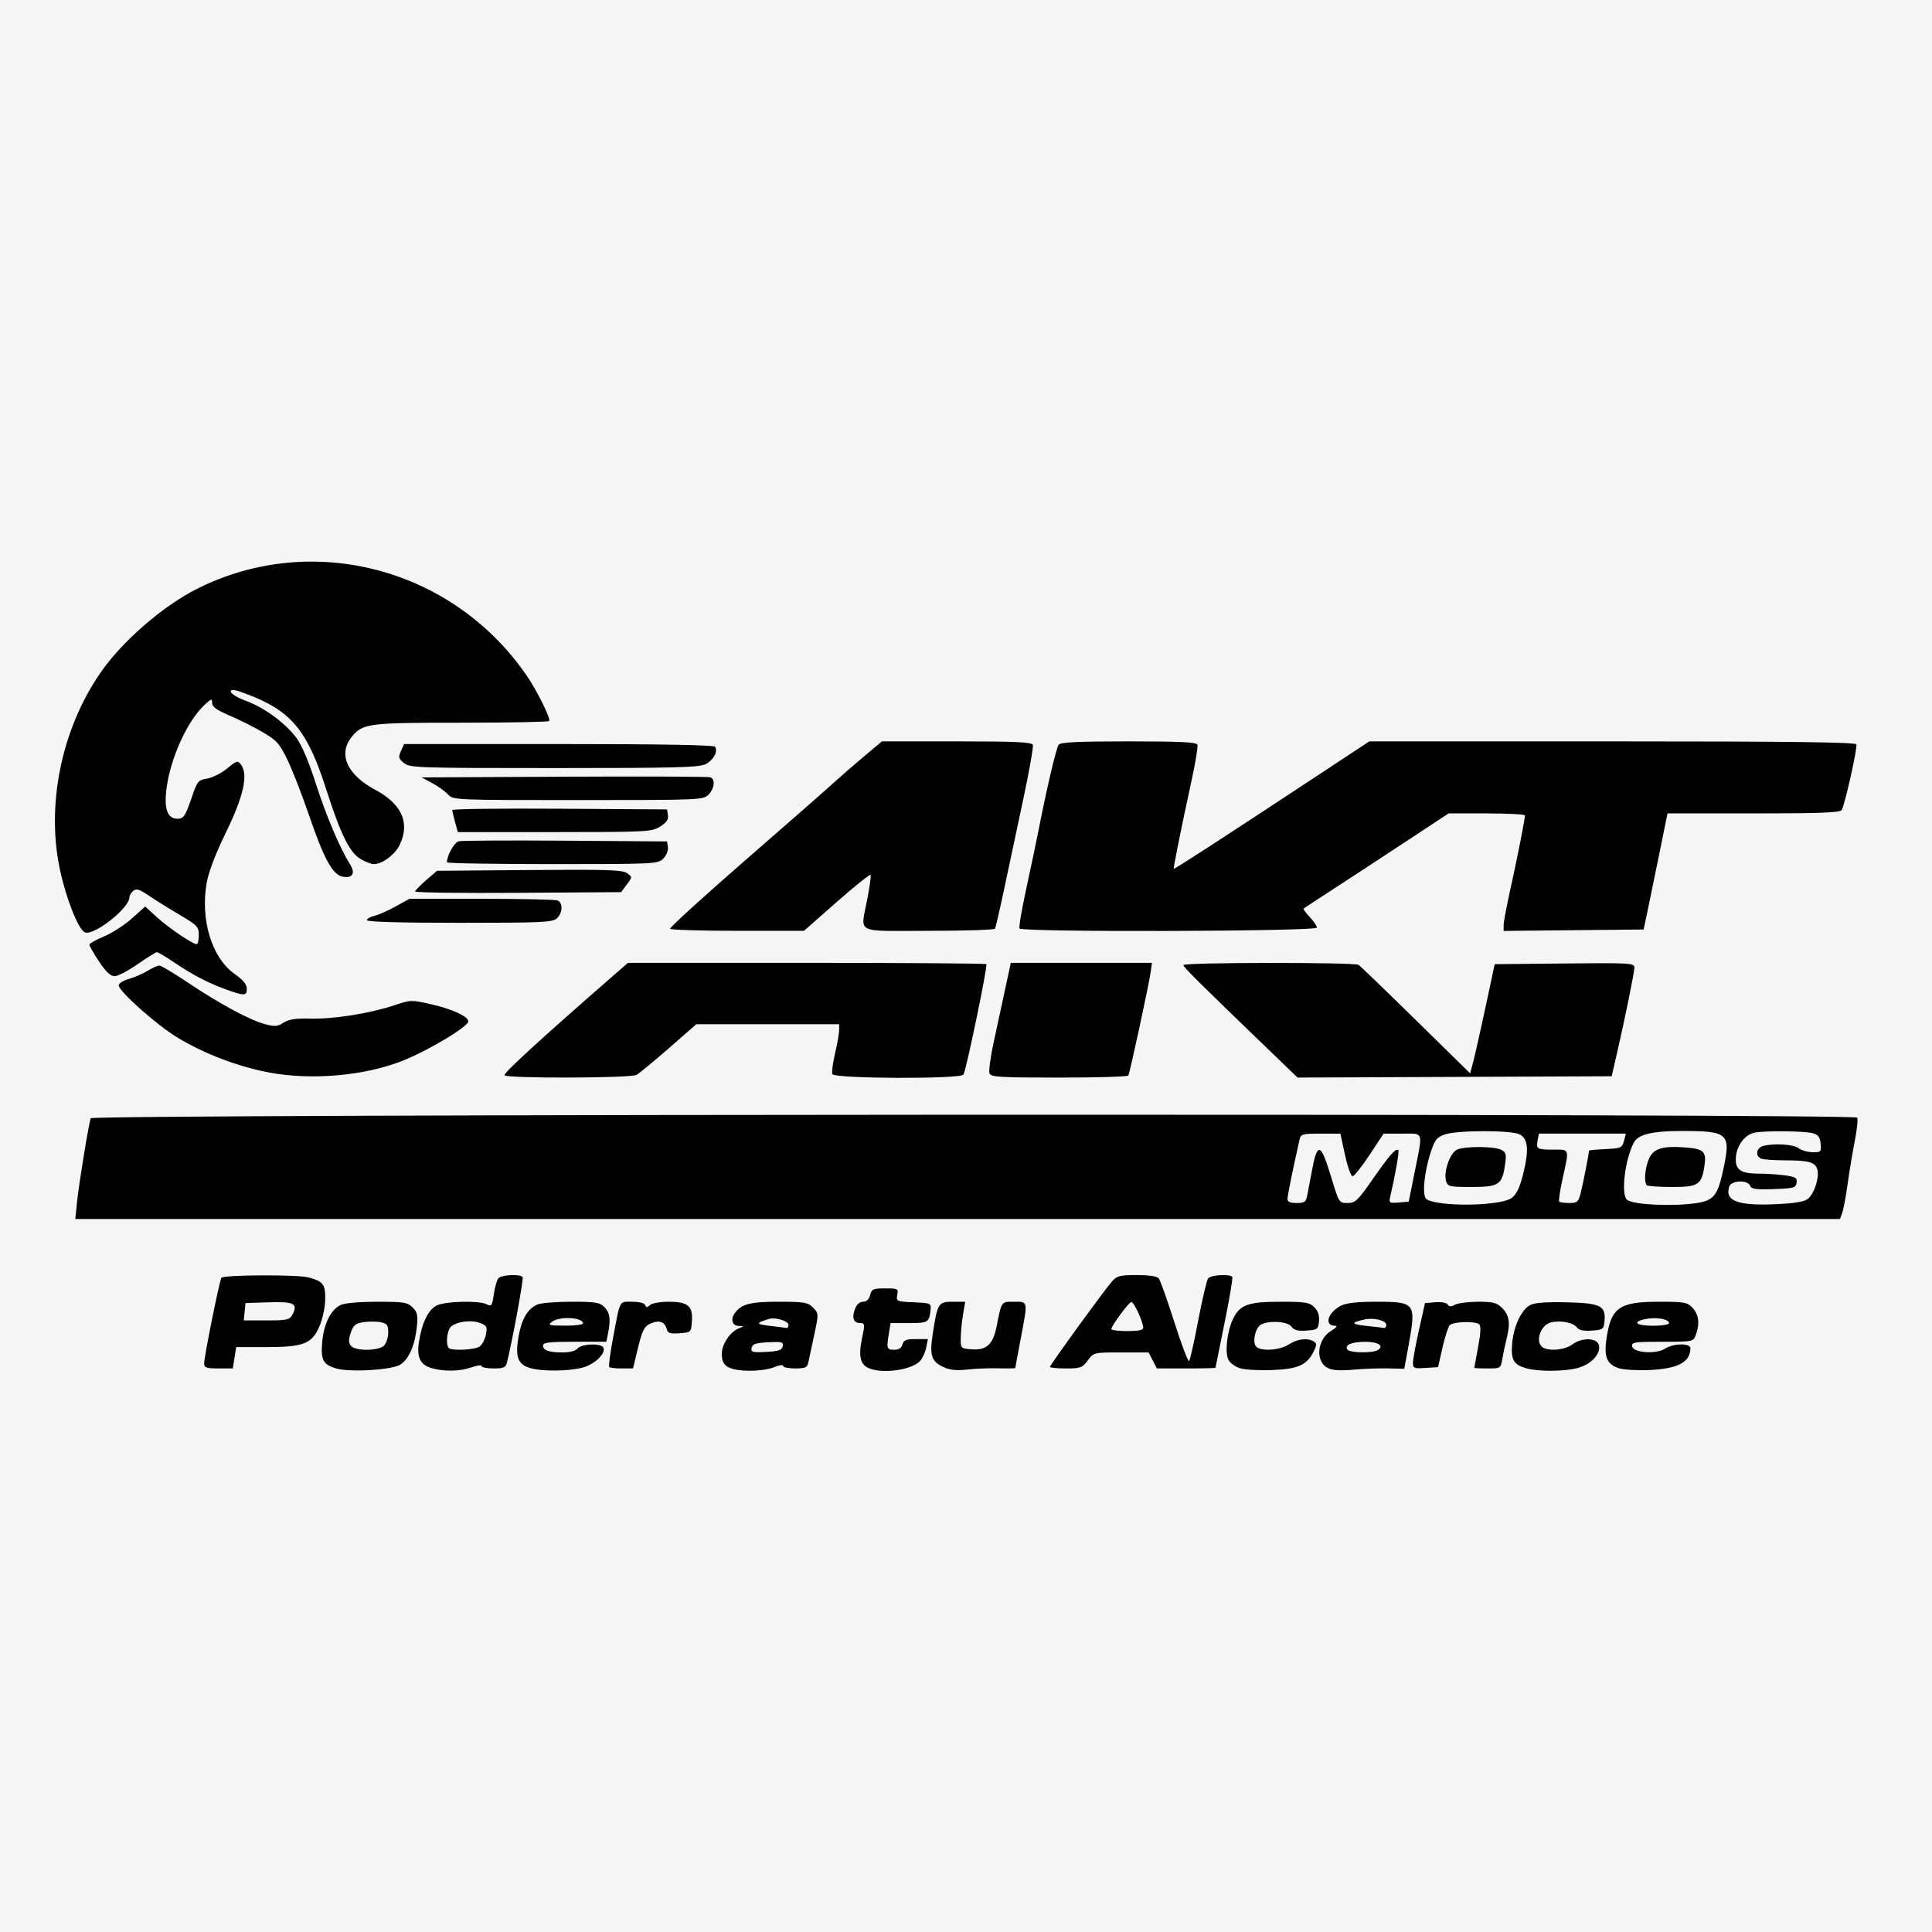 <?xml version="1.0" encoding="UTF-8" standalone="no"?>
<svg xmlns:inkscape="http://www.inkscape.org/namespaces/inkscape" xmlns:sodipodi="http://sodipodi.sourceforge.net/DTD/sodipodi-0.dtd" xmlns="http://www.w3.org/2000/svg" xmlns:svg="http://www.w3.org/2000/svg" width="1080" height="1080" viewBox="0 0 1080 1080" version="1.1" id="svg1" xml:space="preserve">
  <rect x="0" y="0" width="1080" height="1080" fill="#808080" stroke="none"/>
  <defs id="defs1"></defs>
  <rect style="fill:#f9f9f9;fill-opacity:0.963;stroke:none;stroke-width:11.913;stroke-miterlimit:2.5" id="rect8" width="1083.889" height="1090.372" x="-2.593" y="-2.593"></rect>
  <g id="layer1" style="display:inline"></g>
  <path style="fill:#000000;stroke-width:1.124" d="m 187.754,764.931 c -7.234,-2.244 -8.536,-4.791 -7.62,-14.901 0.911,-10.042 4.712,-17.727 10.124,-20.466 2.246,-1.137 10.096,-1.854 20.428,-1.868 15.142,-0.02 17.091,0.288 19.953,3.15 2.682,2.682 3.049,4.368 2.374,10.908 -1.058,10.252 -4.412,17.923 -9.211,21.068 -4.615,3.024 -28.58,4.425 -36.049,2.108 z m 26.928,-12.751 c 1.289,-1.289 2.344,-4.561 2.344,-7.272 0,-4.242 -0.601,-5.048 -4.319,-5.792 -2.375,-0.475 -6.714,-0.475 -9.641,-8e-5 -4.423,0.718 -5.607,1.725 -7.003,5.956 -1.28,3.879 -1.25,5.611 0.128,7.272 2.504,3.018 15.424,2.903 18.491,-0.164 z m 26.617,12.617 c -6.383,-1.844 -8.404,-5.956 -7.125,-14.49 1.6,-10.67 5.132,-18.033 9.811,-20.452 4.863,-2.515 23.952,-2.978 28.236,-0.685 2.499,1.337 2.901,0.748 3.819,-5.594 0.564,-3.899 1.695,-7.928 2.512,-8.953 1.634,-2.05 12.436,-2.579 13.618,-0.667 0.605,0.978 -5.61,34.826 -8.749,47.653 -0.7,2.859 -1.812,3.356 -7.505,3.356 -3.676,0 -6.684,-0.592 -6.684,-1.316 0,-0.724 -2.517,-0.418 -5.594,0.68 -6.424,2.292 -15.376,2.48 -22.34,0.467 z m 26.883,-12.138 c 1.376,-1.025 2.928,-4.032 3.449,-6.681 0.844,-4.295 0.49,-4.99 -3.269,-6.419 -5.603,-2.13 -15.189,-0.405 -17.047,3.067 -1.681,3.141 -1.956,9.424 -0.478,10.902 1.728,1.728 14.735,1.075 17.346,-0.87 z m 28.215,12.114 c -6.898,-1.989 -8.517,-6.341 -6.539,-17.572 1.725,-9.795 4.984,-15.415 10.396,-17.933 1.884,-0.876 10.443,-1.594 19.018,-1.594 13.603,0 15.972,0.381 18.575,2.983 3.107,3.107 3.628,6.846 2.051,14.73 l -0.932,4.661 H 321.254 c -14.146,0 -17.713,0.418 -17.713,2.078 0,2.737 3.296,3.889 11.127,3.889 3.876,0 7.141,-0.884 8.265,-2.237 2.158,-2.6 12.751,-3.043 14.263,-0.597 1.888,3.055 -4.615,9.485 -11.419,11.291 -7.908,2.099 -22.62,2.25 -29.378,0.301 z m 29.518,-24.991 c 0,-3.393 -13.066,-4.126 -17.242,-0.967 -2.639,1.996 -2.005,2.194 7.173,2.237 5.538,0.026 10.069,-0.546 10.069,-1.27 z m 84.277,25.596 c -4.924,-1.21 -6.712,-3.501 -6.712,-8.598 0,-5.338 4.623,-12.237 9.529,-14.219 3.122,-1.261 3.12,-1.274 -0.206,-1.367 -3.381,-0.095 -4.506,-3.594 -2.215,-6.893 3.682,-5.302 8.587,-6.626 24.548,-6.626 14.087,0 16.445,0.369 19.059,2.983 3.581,3.581 3.572,3.381 0.677,16.859 -1.268,5.905 -2.624,12.246 -3.012,14.092 -0.605,2.876 -1.661,3.356 -7.389,3.356 -3.676,0 -6.684,-0.637 -6.684,-1.416 0,-0.779 -2.328,-0.443 -5.173,0.746 -4.969,2.076 -16.177,2.617 -22.422,1.082 z m 27.332,-12.796 c 0.453,-2.381 -0.482,-2.637 -8.175,-2.237 -6.973,0.362 -8.788,0.981 -9.199,3.14 -0.453,2.381 0.482,2.637 8.175,2.237 6.973,-0.362 8.788,-0.981 9.199,-3.14 z m 3.246,-12.041 c 0,-2.078 -7.346,-4.304 -10.798,-3.272 -7.637,2.282 -7.573,2.981 0.357,3.893 4.512,0.519 8.707,1.053 9.323,1.187 0.615,0.134 1.119,-0.68 1.119,-1.808 z m 45.087,24.366 c -4.944,-1.986 -6.081,-6.696 -4.011,-16.617 1.707,-8.18 1.647,-8.682 -1.033,-8.682 -3.688,0 -4.747,-2.954 -2.849,-7.947 0.947,-2.492 2.637,-3.986 4.507,-3.986 1.947,0 3.319,-1.302 3.928,-3.729 0.842,-3.357 1.682,-3.729 8.406,-3.729 7.13,0 7.438,0.167 6.77,3.666 -0.681,3.561 -0.42,3.678 9.149,4.102 9.516,0.421 9.836,0.562 9.459,4.165 -0.745,7.114 -1.301,7.458 -12.046,7.458 h -10.293 l -0.925,5.594 c -1.431,8.659 -1.224,9.323 2.911,9.323 2.614,0 4.122,-0.967 4.649,-2.983 0.635,-2.427 2.035,-2.983 7.505,-2.983 h 6.725 l -0.95,4.75 c -0.522,2.612 -2.049,5.965 -3.393,7.45 -4.538,5.014 -20.551,7.344 -28.508,4.149 z m 41.918,-0.532 c -7.208,-3.274 -8.267,-6.479 -6.311,-19.09 2.62,-16.886 3.079,-17.61 11.173,-17.61 h 6.919 l -1.209,7.085 c -0.665,3.897 -1.244,9.77 -1.288,13.052 -0.078,5.856 0.026,5.975 5.628,6.436 8.717,0.717 12.395,-2.532 14.418,-12.735 2.841,-14.332 2.492,-13.838 9.808,-13.838 7.88,0 7.75,-0.746 3.629,20.883 -1.641,8.611 -2.983,15.869 -2.983,16.129 0,0.26 -4.195,0.352 -9.323,0.205 -5.127,-0.147 -13.014,0.159 -17.527,0.682 -5.726,0.663 -9.633,0.301 -12.934,-1.199 z m 165.488,0.519 c -2.647,-0.817 -5.581,-2.92 -6.519,-4.673 -2.144,-4.007 -0.847,-15.832 2.513,-22.914 3.771,-7.947 8.429,-9.631 26.645,-9.631 13.898,0 16.095,0.359 18.807,3.071 2.106,2.106 2.926,4.567 2.61,7.831 -0.432,4.466 -0.86,4.789 -6.941,5.225 -4.902,0.352 -6.962,-0.193 -8.457,-2.237 -2.299,-3.144 -14.126,-3.58 -17.655,-0.651 -2.805,2.328 -4.095,9.389 -2.146,11.746 2.396,2.897 13.268,2.234 18.331,-1.119 4.711,-3.12 10.555,-3.81 13.966,-1.65 1.716,1.087 1.716,1.935 0,5.437 -3.788,7.732 -8.651,9.944 -23.138,10.523 -7.261,0.29 -15.369,-0.141 -18.016,-0.958 z m 48.817,-0.26 c -6.953,-3.679 -5.825,-15.877 1.905,-20.59 3.046,-1.857 3.883,-2.933 2.285,-2.937 -6.21,-0.014 -4.071,-7.398 3.238,-11.177 3.066,-1.586 8.95,-2.253 19.862,-2.253 21.845,0 22.371,0.71 18.037,24.327 l -2.412,13.14 -9.152,-0.207 c -5.033,-0.114 -13.85,0.216 -19.593,0.732 -7.372,0.663 -11.538,0.359 -14.171,-1.035 z m 28.159,-9.964 c 3.668,-2.323 0.176,-4.619 -6.991,-4.596 -7.687,0.025 -11.67,1.718 -10.084,4.285 1.209,1.956 14.106,2.191 17.075,0.311 z m 4.657,-14.128 c 0,-2.401 -6.945,-4.1 -12.084,-2.955 -7.879,1.755 -7.644,2.691 0.897,3.577 4.922,0.51 9.453,1.041 10.069,1.179 0.615,0.138 1.119,-0.672 1.119,-1.8 z m 78.125,24.297 c -6.956,-2.017 -8.481,-4.722 -7.734,-13.722 0.805,-9.708 5.199,-19.055 10.157,-21.608 2.559,-1.318 9.033,-1.79 20.633,-1.503 18.858,0.465 21.699,1.946 20.825,10.858 -0.407,4.155 -0.915,4.509 -7.097,4.949 -4.514,0.322 -7.163,-0.216 -8.225,-1.669 -2.121,-2.901 -9.502,-4.302 -14.877,-2.823 -5.124,1.409 -8.277,9.372 -5.186,13.096 2.641,3.182 12.752,2.617 17.625,-0.986 5.514,-4.077 14.138,-3.526 14.778,0.945 0.701,4.903 -4.872,10.547 -12.248,12.405 -7.786,1.961 -21.989,1.99 -28.65,0.058 z m 52.054,0.056 c -6.493,-2.006 -8.42,-6.102 -7.2,-15.304 2.472,-18.636 6.898,-21.915 29.578,-21.915 14.248,0 15.733,0.274 18.719,3.452 3.489,3.714 4.113,8.981 1.789,15.096 -1.446,3.804 -1.557,3.826 -18.755,3.826 -15.671,0 -17.253,0.246 -16.804,2.61 0.687,3.618 13.487,4.454 18.445,1.206 4.561,-2.988 14.094,-3.13 14.094,-0.209 0,7.818 -6.945,11.497 -23.026,12.199 -6.615,0.289 -14.193,-0.144 -16.841,-0.962 z m 27.934,-25.257 c 0,-2.2 -6.802,-3.467 -12.689,-2.362 -8.275,1.552 -6.053,3.826 3.739,3.826 4.922,0 8.95,-0.658 8.95,-1.463 z m -818.906,22.653 c 0,-3.829 8.518,-46.134 9.662,-47.985 1.037,-1.679 42.022,-1.89 48.512,-0.251 8.32,2.102 9.708,3.927 9.511,12.507 -0.104,4.523 -1.545,11.112 -3.295,15.068 -4.259,9.628 -8.933,11.404 -30.017,11.404 h -16.438 l -0.954,5.967 -0.954,5.967 h -8.013 c -6.713,0 -8.013,-0.434 -8.013,-2.676 z m 49.286,-27.273 c 3.348,-6.256 1.044,-7.493 -13.09,-7.027 l -13.076,0.431 -0.467,4.848 -0.467,4.848 h 12.721 c 11.354,0 12.899,-0.333 14.38,-3.1 z m 177.173,29.183 c -0.422,-0.422 0.457,-7.302 1.952,-15.289 4.293,-22.931 3.422,-21.235 10.9,-21.235 3.889,0 6.838,0.759 7.243,1.865 0.547,1.492 1.079,1.492 2.66,0 1.107,-1.045 5.734,-1.865 10.521,-1.865 10.766,0 13.566,2.381 12.937,10.998 -0.447,6.114 -0.494,6.159 -6.905,6.62 -5.408,0.389 -6.581,-0.018 -7.232,-2.507 -1.054,-4.03 -4.454,-5.07 -9.209,-2.815 -3.307,1.568 -4.414,3.766 -6.767,13.435 l -2.813,11.56 h -6.261 c -3.443,0 -6.606,-0.345 -7.027,-0.766 z m 246.388,-0.125 c 0,-1.067 30.571,-43.16 34.832,-47.96 2.569,-2.894 4.458,-3.356 13.724,-3.356 6.796,0 11.3,0.685 12.255,1.865 0.831,1.025 4.761,12.078 8.735,24.562 3.974,12.484 7.672,22.216 8.219,21.629 0.547,-0.588 2.843,-10.802 5.101,-22.697 2.259,-11.896 4.757,-22.468 5.552,-23.493 1.552,-2.002 12.406,-2.602 13.492,-0.746 0.36,0.615 -1.598,12.194 -4.351,25.731 -2.753,13.537 -5.022,24.78 -5.041,24.985 -0.02,0.205 -7.402,0.373 -16.405,0.373 H 646.693 l -2.314,-4.475 -2.314,-4.475 h -15.343 c -15.319,0 -15.349,0.007 -18.652,4.475 -3.033,4.103 -4.049,4.475 -12.214,4.475 -4.898,0 -8.905,-0.401 -8.905,-0.891 z m 52.124,-21.856 c -0.164,-3.661 -5.345,-14.757 -6.72,-14.392 -1.58,0.42 -11.096,13.398 -11.096,15.133 0,0.618 4.027,1.123 8.95,1.123 6.21,0 8.924,-0.571 8.866,-1.865 z m 150.778,19.473 c 0.022,-1.891 1.545,-10.15 3.383,-18.354 l 3.343,-14.916 5.788,-0.476 c 3.312,-0.272 6.25,0.272 6.869,1.273 0.801,1.297 1.876,1.323 4.156,0.103 1.691,-0.905 7.513,-1.646 12.936,-1.646 8.481,0 10.374,0.512 13.523,3.661 3.913,3.913 4.533,8.559 2.298,17.222 -0.741,2.871 -1.774,7.738 -2.297,10.814 -0.948,5.583 -0.963,5.594 -8.34,5.594 -4.065,0 -7.39,-0.168 -7.389,-0.373 9.6e-4,-0.205 0.966,-5.407 2.145,-11.56 1.412,-7.374 1.64,-11.696 0.669,-12.679 -1.937,-1.96 -14.436,-1.655 -16.494,0.403 -0.883,0.883 -2.719,6.524 -4.08,12.534 l -2.474,10.928 -7.038,0.455 c -6.494,0.42 -7.035,0.189 -6.997,-2.983 z M 43.099,671.626 c 1.04,-10.154 6.449,-43.219 7.606,-46.501 0.853,-2.418 985.979,-2.777 987.473,-0.361 0.511,0.827 -0.094,6.701 -1.346,13.052 -1.251,6.351 -3.064,17.253 -4.029,24.227 -0.964,6.973 -2.316,14.189 -3.004,16.035 l -1.251,3.356 H 535.321 42.094 Z m 801.905,-1.925 c 2.679,-1.957 4.463,-5.624 6.335,-13.023 3.485,-13.772 2.961,-20.122 -1.86,-22.548 -4.798,-2.415 -34.661,-2.395 -41.766,0.028 -4.485,1.53 -5.594,2.906 -7.871,9.77 -3.797,11.448 -5.004,24.81 -2.389,26.446 6.946,4.346 41.346,3.859 47.55,-0.673 z m -36.595,-9.307 c -1.675,-5.277 2.24,-16.308 6.342,-17.867 4.96,-1.886 20.841,-1.72 24.534,0.256 2.644,1.415 2.902,2.52 2.007,8.577 -1.617,10.938 -3.525,12.173 -18.793,12.173 -12,0 -13.176,-0.262 -14.089,-3.14 z m 139.387,12.217 c 10.369,-1.472 12.442,-4.092 15.765,-19.928 4.003,-19.076 2.379,-20.481 -23.652,-20.465 -16.131,0.01 -24.129,1.921 -26.488,6.328 -5.067,9.468 -7.444,29.199 -3.875,32.161 3.278,2.721 24.913,3.798 38.25,1.904 z m -27.216,-10.072 c -1.688,-1.688 -1.101,-9.287 1.13,-14.627 2.482,-5.94 7.762,-7.54 21.203,-6.425 9.412,0.781 11.042,2.42 9.922,9.985 -1.61,10.876 -3.389,12.061 -18.118,12.061 -7.228,0 -13.589,-0.447 -14.136,-0.994 z m 90.282,7.447 c 3.441,-3.114 6.175,-11.733 5.092,-16.049 -1.07,-4.264 -4.556,-5.273 -18.309,-5.299 -5.881,-0.011 -11.754,-0.428 -13.052,-0.926 -3.526,-1.353 -2.864,-6.07 0.997,-7.104 6.145,-1.647 16.919,-0.968 19.852,1.25 1.593,1.204 5.12,2.211 7.838,2.237 4.674,0.045 4.917,-0.212 4.475,-4.742 -0.355,-3.641 -1.361,-5.036 -4.197,-5.818 -4.893,-1.35 -26.646,-1.591 -32.783,-0.363 -5.742,1.149 -10.46,7.917 -10.468,15.019 -0.007,5.965 3.184,7.884 13.113,7.884 4.041,0 10.496,0.432 14.344,0.959 6.024,0.826 6.934,1.396 6.548,4.102 -0.409,2.865 -1.54,3.181 -12.778,3.577 -10.003,0.352 -12.496,-8e-5 -13.211,-1.865 -1.321,-3.444 -10.559,-3.068 -11.683,0.475 -2.628,8.279 5.135,10.95 28.245,9.716 9.259,-0.494 14.193,-1.437 15.979,-3.053 z m -280.143,-1.605 c 0.444,-2.256 1.573,-8.2 2.508,-13.209 3.224,-17.275 5.025,-16.706 11.127,3.514 4.124,13.664 4.21,13.798 8.942,13.798 4.328,0 5.659,-1.263 14.126,-13.401 9.453,-13.55 12.91,-17.461 14.25,-16.121 0.623,0.623 -1.649,13.634 -4.584,26.259 -0.742,3.19 -0.381,3.414 4.797,2.983 l 5.599,-0.466 3.295,-16.408 c 4.713,-23.471 5.303,-21.629 -6.923,-21.629 H 773.422 l -7.839,11.899 c -4.312,6.545 -8.581,11.915 -9.488,11.933 -0.907,0.018 -2.809,-5.336 -4.227,-11.899 l -2.578,-11.933 h -11.034 c -10.221,0 -11.09,0.247 -11.798,3.356 -3.545,15.562 -6.75,31.315 -6.75,33.173 0,1.571 1.545,2.253 5.102,2.253 4.376,0 5.217,-0.584 5.91,-4.102 z m 152.915,-1.492 c 1.186,-4.559 4.627,-22.184 4.627,-23.696 0,-0.22 4.149,-0.601 9.221,-0.845 8.646,-0.416 9.289,-0.7 10.312,-4.546 l 1.091,-4.102 h -24.309 -24.309 l -0.706,3.694 c -0.945,4.942 -0.419,5.256 8.811,5.256 9.17,0 8.893,-0.857 5.178,16.028 -1.488,6.764 -2.367,12.638 -1.953,13.052 0.414,0.414 2.964,0.753 5.667,0.753 4.426,0 5.059,-0.556 6.369,-5.594 z M 150.649,599.573 c -17.356,-3.218 -36.342,-10.434 -51.425,-19.548 -11.557,-6.983 -32.853,-25.91 -32.853,-29.199 0,-1.118 2.517,-2.721 5.594,-3.563 3.076,-0.842 7.791,-2.882 10.477,-4.532 2.686,-1.651 5.664,-3.002 6.617,-3.002 0.953,0 8.153,4.301 15.999,9.557 17.778,11.91 34.66,21.008 43.103,23.231 5.496,1.447 7.043,1.321 10.342,-0.841 2.911,-1.907 6.697,-2.474 15.166,-2.27 12.946,0.312 33.493,-2.971 46.858,-7.486 9.013,-3.045 9.386,-3.054 20.749,-0.467 11.551,2.63 20.499,6.779 20.499,9.506 0,2.977 -22.968,16.667 -37.291,22.226 -21.236,8.243 -50.273,10.755 -73.836,6.387 z m 131.383,1.506 c -0.695,-1.125 19.653,-19.799 58.3,-53.505 l 10.706,-9.337 h 99.809 c 54.895,0 100.136,0.327 100.535,0.727 0.847,0.847 -11.256,59.248 -12.794,61.737 -1.606,2.599 -72.299,2.335 -73.301,-0.274 -0.412,-1.073 0.271,-6.275 1.516,-11.56 1.246,-5.285 2.275,-11.12 2.287,-12.966 l 0.022,-3.356 h -39.933 -39.933 l -15.347,13.42 c -8.441,7.381 -16.605,14.094 -18.142,14.916 -3.456,1.849 -72.589,2.035 -73.724,0.198 z m 271.103,-1.064 c -0.499,-1.299 0.529,-9.019 2.284,-17.154 1.755,-8.135 4.64,-21.504 6.41,-29.708 l 3.219,-14.916 h 39.455 39.455 l -0.67,4.848 c -0.97,7.019 -11.713,56.793 -12.55,58.148 -0.389,0.629 -17.805,1.144 -38.703,1.144 -33.292,0 -38.108,-0.292 -38.902,-2.363 z m 156.348,-12.932 c -39.016,-37.579 -47.95,-46.449 -47.95,-47.608 0,-1.526 95.547,-1.619 97.91,-0.096 0.935,0.603 15.352,14.493 32.037,30.867 l 30.337,29.771 1.767,-6.651 c 0.972,-3.658 4.062,-17.391 6.867,-30.517 l 5.1,-23.866 39.034,-0.398 c 36.462,-0.371 39.035,-0.224 39.061,2.237 0.026,2.587 -5.532,29.794 -10.291,50.367 l -2.415,10.441 -87.795,0.367 -87.795,0.367 z M 126.765,553.256 c -10.02,-3.569 -19.116,-8.287 -29.36,-15.229 -4.672,-3.166 -9.035,-5.749 -9.696,-5.74 -0.66,0.009 -5.515,3.029 -10.788,6.712 -5.273,3.683 -11.052,6.696 -12.841,6.696 -2.287,0 -4.866,-2.429 -8.685,-8.181 -2.987,-4.5 -5.432,-8.739 -5.432,-9.421 0,-0.682 3.689,-2.769 8.199,-4.638 4.509,-1.869 11.531,-6.394 15.603,-10.055 l 7.404,-6.657 6.398,5.87 c 6.416,5.885 20.104,15.184 22.353,15.184 0.66,0 1.2,-2.273 1.2,-5.051 0,-4.689 -0.774,-5.507 -10.814,-11.426 -5.948,-3.506 -13.7,-8.336 -17.227,-10.733 -5.16,-3.507 -6.835,-4.007 -8.577,-2.562 -1.19,0.988 -2.164,2.6 -2.164,3.583 0,6.015 -19.713,21.563 -24.844,19.594 -3.602,-1.382 -10.453,-18.555 -13.987,-35.058 -7.766,-36.27 0.884,-78.442 22.546,-109.926 12.164,-17.68 34.95,-37.469 54.322,-47.176 64.29,-32.216 142.853,-11.445 184.081,48.668 5.891,8.59 13.607,24.246 12.497,25.356 -0.509,0.509 -22.65,0.925 -49.203,0.925 -52.433,0 -55.176,0.368 -61.356,8.224 -7.465,9.49 -2.236,20.973 13.327,29.268 14.862,7.921 19.58,18.445 13.764,30.7 -2.617,5.515 -9.733,10.849 -14.487,10.858 -1.544,0.003 -4.994,-1.346 -7.666,-2.997 -6.031,-3.728 -10.964,-13.805 -18.927,-38.667 -10.712,-33.446 -19.661,-44.118 -44.918,-53.568 -6.547,-2.449 -8.467,-2.711 -8.467,-1.151 0,1.109 3.86,3.438 8.577,5.175 10.2,3.757 21.587,12.095 28.001,20.503 2.971,3.895 6.914,13.142 10.959,25.703 5.938,18.437 13.43,36.094 19.235,45.327 3.143,5 0.995,7.997 -4.705,6.566 -5.326,-1.337 -10.249,-10.497 -18.253,-33.961 -3.736,-10.951 -9.083,-24.731 -11.884,-30.621 -4.523,-9.514 -6.049,-11.279 -13.663,-15.806 -4.714,-2.803 -13.102,-7.027 -18.64,-9.386 -7.558,-3.22 -10.069,-5.021 -10.069,-7.221 0,-2.598 -0.52,-2.433 -4.576,1.451 -9.393,8.991 -18.432,28.84 -20.828,45.731 -1.657,11.683 0.34,17.57 5.96,17.57 3.546,0 4.501,-1.456 8.312,-12.662 2.833,-8.331 3.398,-8.992 8.386,-9.803 2.942,-0.478 7.951,-3.015 11.133,-5.637 5.408,-4.458 5.913,-4.597 7.766,-2.13 4.136,5.505 1.437,17.7 -8.342,37.691 -5.866,11.991 -9.733,22.106 -10.837,28.341 -3.662,20.693 2.866,41.984 15.632,50.982 4.711,3.32 6.786,5.835 6.786,8.225 0,4.046 -1.246,4.108 -11.205,0.561 z m 247.843,-34.062 c -0.389,-0.629 18.189,-17.578 41.283,-37.664 23.094,-20.086 45.356,-39.596 49.47,-43.355 4.114,-3.759 12.02,-10.639 17.569,-15.289 l 10.089,-8.455 h 41.792 c 33.014,0 41.949,0.409 42.54,1.948 0.411,1.071 -1.977,14.664 -5.307,30.206 -3.33,15.542 -8.095,37.959 -10.59,49.817 -2.494,11.858 -4.866,22.094 -5.269,22.747 -0.404,0.653 -17.14,1.188 -37.191,1.188 -41.987,0 -37.929,2.123 -34.138,-17.863 1.276,-6.724 2.115,-12.754 1.865,-13.401 -0.25,-0.646 -8.745,6.123 -18.878,15.044 l -18.423,16.219 h -37.052 c -20.379,0 -37.37,-0.515 -37.759,-1.144 z m 195.31,-0.151 c -0.44,-0.712 1.232,-10.613 3.715,-22.002 2.483,-11.389 5.504,-25.741 6.712,-31.894 4.918,-25.043 10.098,-47.095 11.475,-48.851 1.101,-1.404 10.781,-1.865 39.191,-1.865 28.855,0 37.877,0.439 38.356,1.865 0.345,1.026 -0.965,9.248 -2.911,18.272 -6.561,30.427 -10.646,50.712 -10.285,51.074 0.358,0.358 26.923,-16.876 80.814,-52.429 l 28.468,-18.781 h 135.86 c 99.147,0 136.011,0.453 136.418,1.675 0.671,2.014 -6.512,34.083 -8.229,36.735 -0.924,1.428 -12.461,1.865 -49.289,1.865 H 932.133 l -3.389,16.781 c -1.864,9.229 -4.862,23.829 -6.663,32.443 l -3.274,15.662 -39.139,0.398 -39.139,0.398 v -3.201 c 0,-1.761 1.666,-10.666 3.701,-19.789 3.701,-16.587 8.231,-39.464 8.231,-41.572 1.4e-4,-0.615 -9.606,-1.119 -21.346,-1.119 h -21.347 l -25.104,16.537 c -13.807,9.095 -31.89,20.931 -40.183,26.301 -8.294,5.37 -15.366,10.018 -15.716,10.328 -0.35,0.31 1.16,2.439 3.356,4.732 2.196,2.292 3.993,4.97 3.993,5.951 0,2.141 -164.874,2.626 -166.195,0.488 z m -364.826,-4.643 c 0,-0.805 1.846,-1.889 4.102,-2.409 2.256,-0.52 7.616,-2.882 11.91,-5.249 l 7.808,-4.303 h 40.175 c 22.096,0 41.236,0.407 42.534,0.905 3.196,1.226 2.984,7.017 -0.368,10.051 -2.428,2.197 -8.415,2.469 -54.445,2.469 -32.814,0 -51.717,-0.535 -51.717,-1.463 z m 26.976,-16.046 c 0.07,-0.625 2.853,-3.486 6.186,-6.357 l 6.06,-5.221 51.629,-0.427 c 43.364,-0.358 52.104,-0.079 54.598,1.748 2.957,2.166 2.957,2.192 -0.175,6.393 l -3.144,4.218 -57.64,0.39 c -31.702,0.215 -57.583,-0.121 -57.514,-0.746 z m 17.773,-16.32 c 0,-3.876 4.114,-11.143 6.658,-11.76 1.671,-0.405 28.545,-0.55 59.72,-0.321 l 56.682,0.415 0.465,3.264 c 0.259,1.819 -0.897,4.626 -2.61,6.339 -3.002,3.002 -4.478,3.075 -61.994,3.075 -32.406,0 -58.919,-0.456 -58.919,-1.013 z m 4.553,-22.48 c -0.854,-3.076 -1.557,-6.105 -1.562,-6.729 -0.005,-0.625 27.009,-0.96 60.03,-0.746 l 60.038,0.39 0.472,3.318 c 0.345,2.424 -0.861,4.13 -4.475,6.334 -4.723,2.88 -7.383,3.016 -58.948,3.021 l -54.002,0.006 z m -3.949,-15.448 c -1.563,-1.728 -5.526,-4.581 -8.808,-6.339 l -5.967,-3.197 79.802,-0.388 c 43.891,-0.213 80.641,-0.067 81.667,0.326 2.837,1.086 2.227,6.412 -1.119,9.757 -2.898,2.898 -4.972,2.983 -72.859,2.983 -69.158,0 -69.905,-0.032 -72.717,-3.142 z M 225.822,426.54 c -3.061,-2.478 -3.259,-3.266 -1.689,-6.712 l 1.779,-3.904 h 86.459 c 56.541,0 86.78,0.521 87.389,1.505 1.677,2.714 -0.883,7.435 -5.261,9.699 -3.648,1.887 -16.416,2.221 -84.752,2.221 -76.561,0 -80.625,-0.136 -83.925,-2.808 z" id="path8"></path>
</svg>
